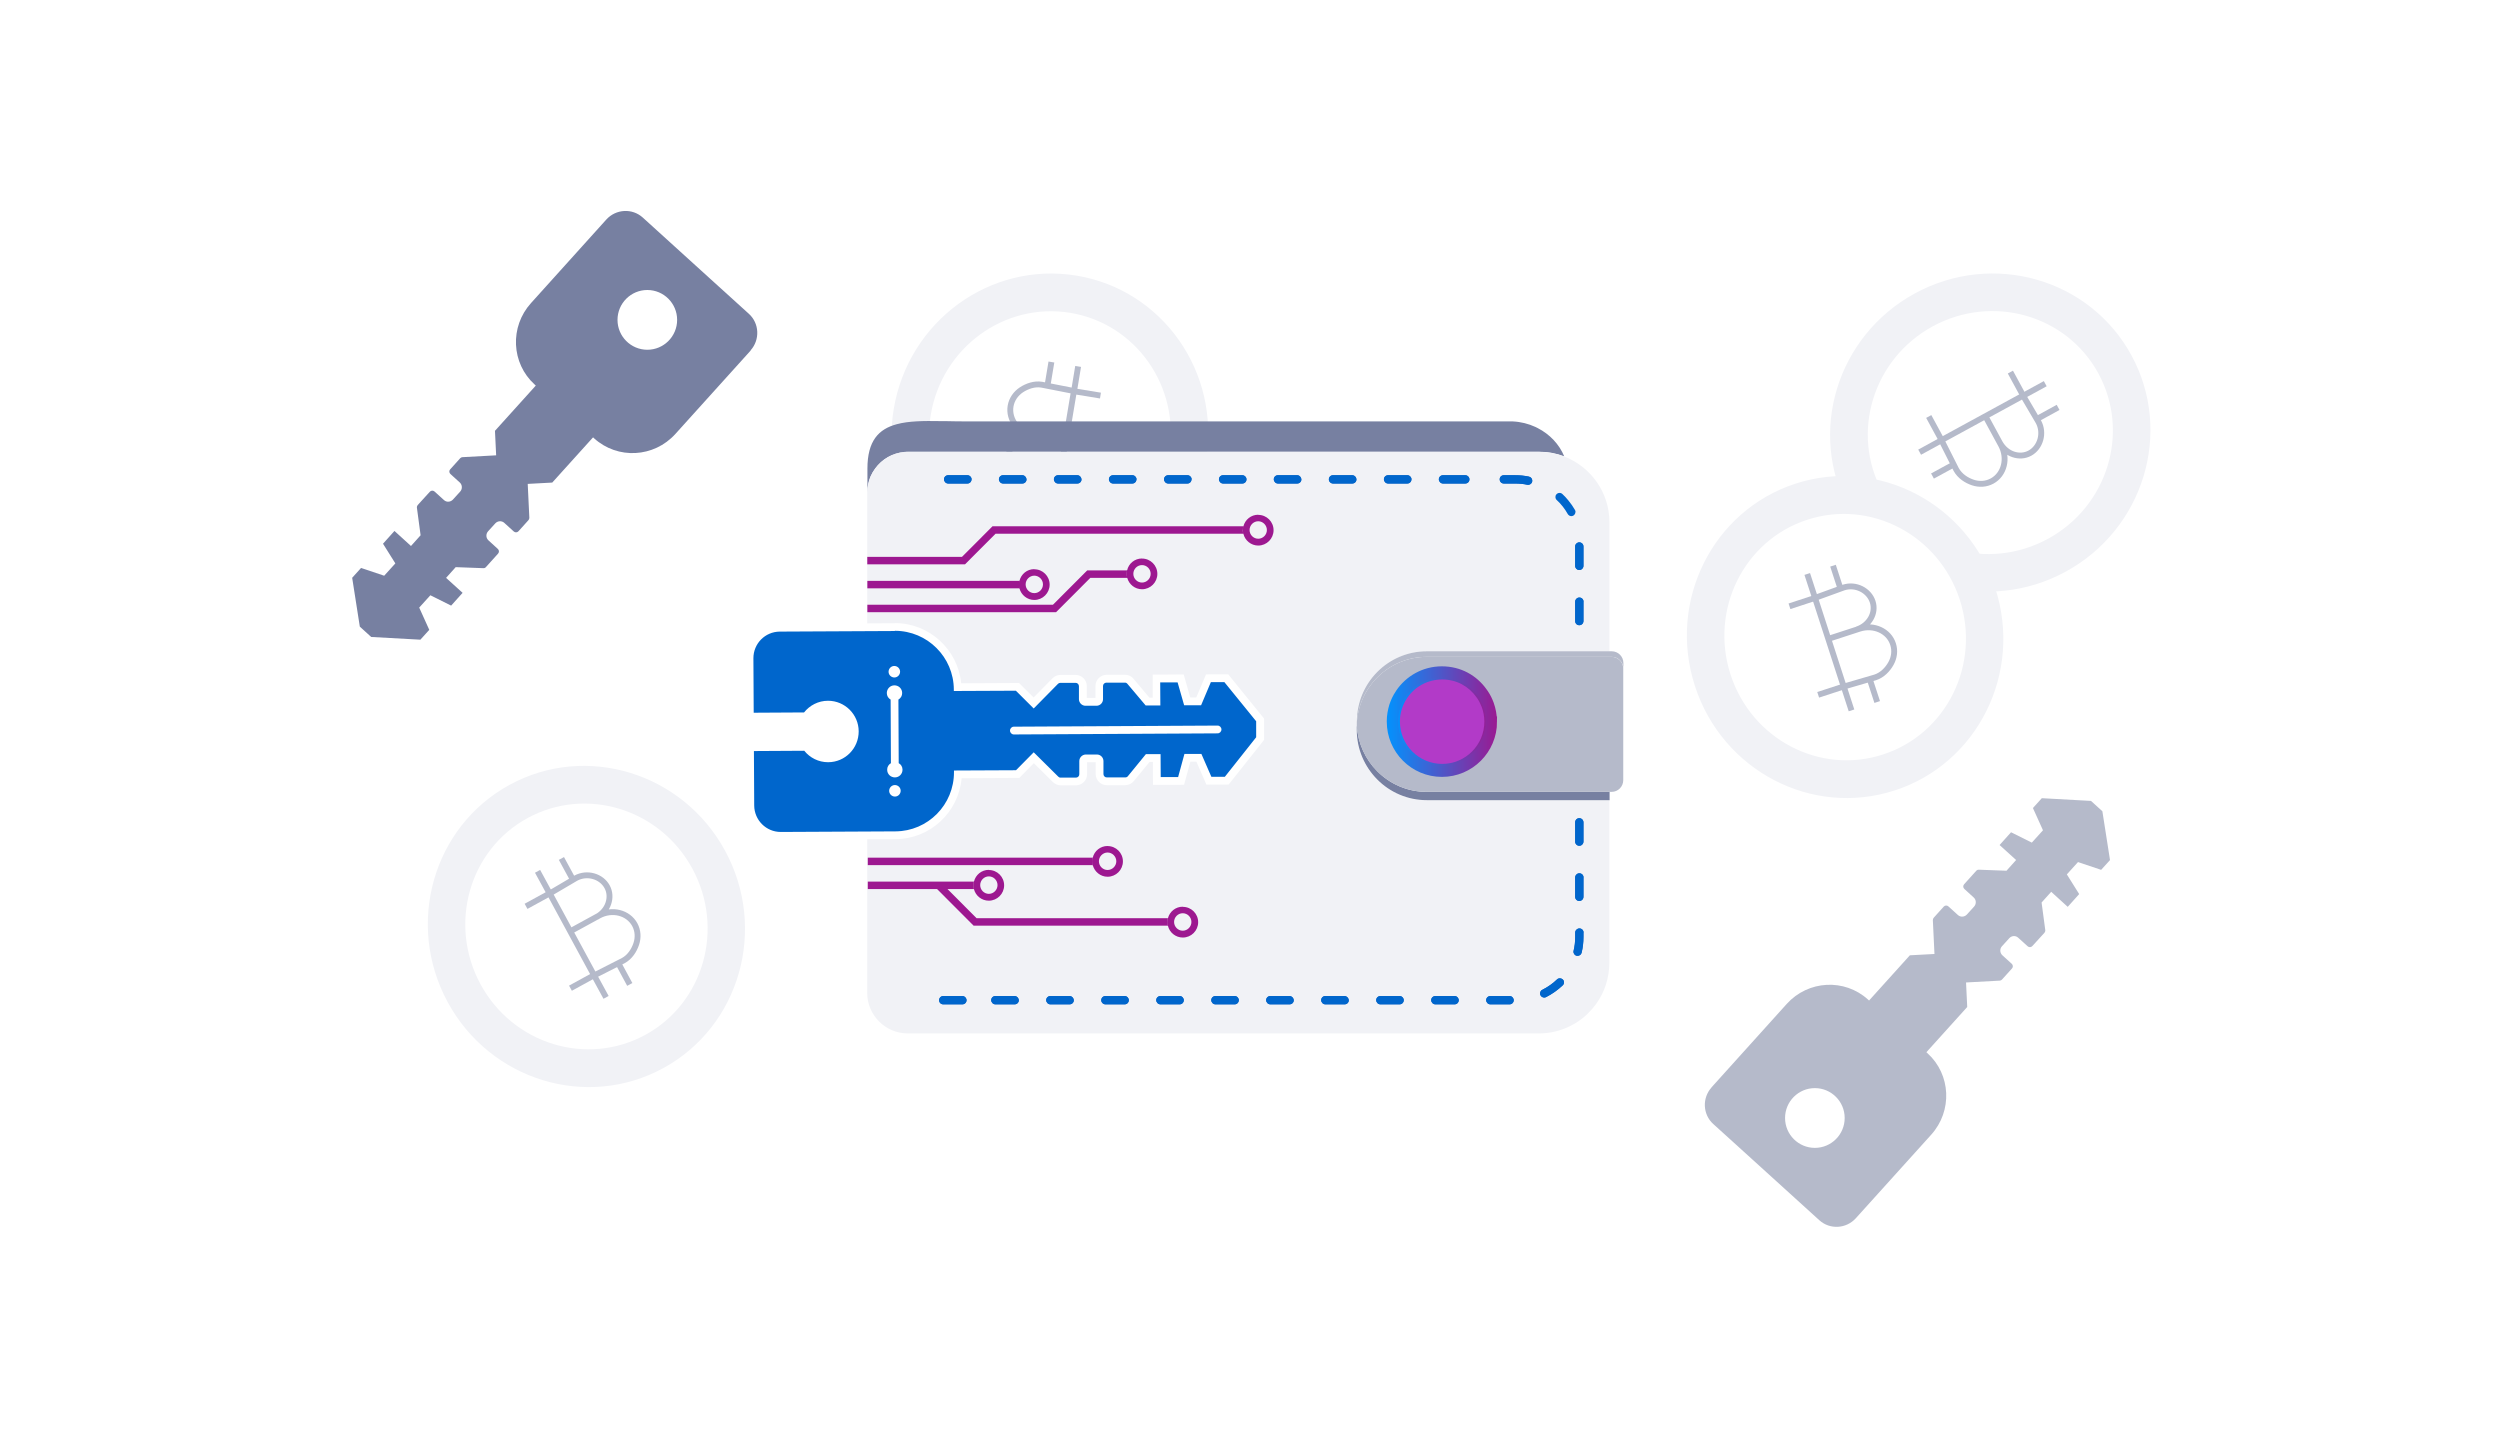 <?xml version="1.0" encoding="UTF-8"?><svg id="Layer_2" xmlns="http://www.w3.org/2000/svg" xmlns:xlink="http://www.w3.org/1999/xlink" viewBox="0 0 340.52 195.71"><defs><style>.cls-1,.cls-2{fill:none;}.cls-3{clip-path:url(#clippath);}.cls-4{fill:#06c;}.cls-5{fill:#fff;}.cls-6,.cls-7{fill:#f1f2f6;}.cls-8{fill:#b5baca;}.cls-9{fill:#b23ac8;}.cls-10{fill:#1564c0;}.cls-11{fill:#1d89e4;}.cls-12{fill:#0c4496;}.cls-13{fill:#0e47a1;}.cls-14{fill:#9d1890;}.cls-15{fill:#7780a1;}.cls-16{fill:url(#linear-gradient);stroke:url(#linear-gradient-2);stroke-width:1.54px;}.cls-2{stroke:#b5baca;}.cls-2,.cls-7{stroke-linejoin:round;stroke-width:.8px;}.cls-7{stroke:#7780a1;}</style><clipPath id="clippath"><rect class="cls-1" x="48" y="28" width="245.83" height="139.42"/></clipPath><linearGradient id="linear-gradient" x1="464.66" y1="-2670.46" x2="478.14" y2="-2670.46" gradientTransform="translate(-275 -2572.17) scale(1 -1)" gradientUnits="userSpaceOnUse"><stop offset=".02" stop-color="#0094ff"/><stop offset="1" stop-color="#9d1890"/></linearGradient><linearGradient id="linear-gradient-2" x1="463.66" y1="-2670.46" x2="479.16" y2="-2670.46" gradientTransform="translate(-275 -2572.17) scale(1 -1)" gradientUnits="userSpaceOnUse"><stop offset="0" stop-color="#0094ff"/><stop offset="1" stop-color="#9d1890"/></linearGradient></defs><g id="Layer_1-2"><g><rect class="cls-5" width="340.52" height="195.71"/><g class="cls-3"><g><path class="cls-6" d="m146.62,37.54c-11.74-1.93-22.87,6.18-24.88,18.13-2,11.94,5.9,23.19,17.64,25.12,11.74,1.93,22.88-6.18,24.88-18.13,2-11.94-5.9-23.19-17.64-25.12Z"/><path class="cls-5" d="m145.78,42.61c-8.96-1.47-17.47,4.73-19,13.88-1.53,9.14,4.5,17.74,13.46,19.22,8.96,1.47,17.47-4.73,19-13.88,1.53-9.14-4.5-17.74-13.46-19.22Z"/><path class="cls-2" d="m145.16,60.01l-4.4-.73c-2.03-.33-3.42-2.11-3.11-3.97.16-.93.71-1.7,1.47-2.21.77-.5,1.77-.87,2.78-.7l4.38.86-2.09,12.5-4.1-.53c-1.73-.28-2.91-1.94-2.64-3.54.13-.8.61-1.47,1.26-1.89.66-.43,1.5-.62,2.37-.48"/><path class="cls-2" d="m144.19,65.78l3.61.59"/><path class="cls-2" d="m144.19,65.78l-.57,3.37"/><path class="cls-2" d="m146.85,49.91l-.56,3.38"/><path class="cls-2" d="m140.53,65.3l-.54,3.24"/><path class="cls-2" d="m143.21,49.31l-.54,3.24"/><path class="cls-2" d="m146.28,53.29l3.61.59"/><path class="cls-12" d="m132.33,65.29c0,.32-.25.57-.56.57h-2.62c-.16,0-.29-.06-.4-.17-.1-.11-.17-.24-.17-.4,0-.3.25-.56.57-.56h2.62c.16,0,.29.06.4.17.11.11.17.24.17.4h-.01Z"/><path class="cls-12" d="m139.82,65.29c0,.32-.25.57-.57.57h-2.62c-.16,0-.29-.06-.4-.17-.1-.11-.17-.24-.17-.4,0-.3.25-.56.56-.56h2.62c.16,0,.29.06.4.17.1.11.17.24.17.4h.01Z"/><path class="cls-12" d="m147.31,65.29c0,.32-.25.57-.57.57h-2.62c-.16,0-.29-.06-.4-.17-.1-.11-.17-.24-.17-.4,0-.3.25-.56.56-.56h2.62c.16,0,.29.06.4.17.1.11.17.24.17.4h0Z"/><path class="cls-12" d="m154.79,65.29c0,.32-.25.57-.56.57h-2.62c-.16,0-.29-.06-.4-.17-.1-.11-.17-.24-.17-.4,0-.3.25-.56.57-.56h2.62c.16,0,.29.06.4.17.1.11.17.24.17.4h-.01Z"/><path class="cls-12" d="m162.29,65.29c0,.32-.25.57-.55.57h-2.62c-.16,0-.29-.06-.4-.17-.1-.11-.17-.24-.17-.4,0-.3.25-.56.57-.56h2.62c.16,0,.29.06.4.17.11.11.17.24.17.4h-.01Z"/><path class="cls-12" d="m169.78,65.29c0,.32-.25.57-.56.57h-2.62c-.16,0-.29-.06-.4-.17-.1-.11-.17-.24-.17-.4,0-.3.25-.56.56-.56h2.62c.16,0,.29.06.4.17.11.11.17.24.17.4h0Z"/><path class="cls-12" d="m177.26,65.29c0,.32-.25.57-.57.57h-2.62c-.16,0-.29-.06-.4-.17-.1-.11-.17-.24-.17-.4,0-.3.25-.56.56-.56h2.62c.16,0,.29.06.4.17.1.11.17.24.17.4h.01Z"/><path class="cls-12" d="m184.76,65.29c0,.32-.25.57-.57.57h-2.62c-.16,0-.29-.06-.4-.17-.11-.11-.17-.24-.17-.4,0-.3.25-.56.56-.56h2.62c.16,0,.29.06.4.17.11.11.17.24.17.4h0Z"/><path class="cls-12" d="m192.25,65.29c0,.32-.25.57-.56.57h-2.62c-.16,0-.29-.06-.4-.17-.1-.11-.17-.24-.17-.4,0-.3.25-.56.57-.56h2.62c.16,0,.29.06.4.17.1.11.17.24.17.4h0Z"/><path class="cls-12" d="m200.15,65.29c0,.32-.25.57-.57.57h-3.03c-.16,0-.29-.06-.4-.17-.1-.11-.17-.24-.17-.4,0-.3.25-.56.57-.56h3.03c.16,0,.29.06.4.17.11.11.17.24.17.4h0Z"/><path class="cls-12" d="m208.71,65.47s0,.09-.02.15c-.07.28-.36.46-.64.41-.55-.12-1.11-.17-1.68-.17h-1.54c-.31,0-.56-.25-.56-.57s.25-.56.56-.56h1.54c.64,0,1.27.06,1.88.19.27.05.46.29.46.56h0Z"/><path class="cls-15" d="m213.07,62.16c-1.06-.41-2.2-.63-3.41-.63h-85.97c-.16,0-.32,0-.47.02-1.64.14-3.07.99-4,2.25-.25.34-.46.7-.63,1.1-.28.66-.44,1.4-.44,2.17v-3.23c0-3.8,1.53-5.4,4-6.06,1.62-.44,3.67-.46,5.94-.42h.61c.95.02,1.96.04,2.98.04h74.35c1.11.05,2.17.32,3.12.76.1.05.2.09.3.15,1.64.84,2.93,2.2,3.61,3.85h.01Z"/><path class="cls-12" d="m203.14,98.29c0,3.74-3.02,6.76-6.74,6.76s-6.74-3.03-6.74-6.76v-.07c0-.7.13-1.39.32-2.02.19-.57.44-1.11.78-1.61.02-.02.03-.05.04-.07,1.21-1.8,3.26-2.99,5.59-2.99s4.26,1.11,5.47,2.82c.06.07.11.16.17.24.28.42.51.88.69,1.37.26.73.41,1.51.41,2.33h0Z"/><path class="cls-7" d="m215.68,84.59c0,.32-.25.57-.57.57s-.56-.25-.56-.57v-2.63c0-.16.06-.29.17-.4.1-.11.24-.17.4-.17.32,0,.57.25.57.56v2.63h-.01Zm-.58-10.7c.32,0,.58.24.58.56v2.64c0,.16-.06.29-.17.4-.1.11-.24.17-.4.17-.3,0-.56-.25-.56-.57v-2.64c0-.15.06-.29.16-.39.1-.09.23-.17.39-.17Zm-3.12-6.56c.21-.25.59-.27.82-.05.29.27.57.57.82.88.34.41.64.85.9,1.3.05.08.07.18.07.28,0,.21-.12.41-.32.52-.23.11-.49.05-.65-.13-.03-.03-.05-.06-.07-.09-.4-.71-.91-1.38-1.52-1.93-.21-.2-.23-.54-.04-.76v-.02Zm-7.16-2.6h1.54c.64,0,1.27.06,1.88.19.27.05.46.29.46.56,0,.05,0,.09-.02.15-.07.28-.36.46-.64.41-.55-.12-1.11-.17-1.68-.17h-1.54c-.31,0-.56-.25-.56-.57s.25-.56.56-.56h0Zm-8.27-.01h3.03c.16,0,.29.06.4.17.11.11.17.24.17.4,0,.32-.25.57-.57.57h-3.03c-.16,0-.29-.06-.4-.17-.1-.11-.17-.24-.17-.4,0-.3.25-.56.57-.56h0Zm-7.49-.01h2.62c.16,0,.29.06.4.17.1.11.17.24.17.4,0,.32-.25.57-.55.57h-2.62c-.16,0-.29-.06-.4-.17-.1-.11-.17-.24-.17-.4,0-.3.25-.56.57-.56h0Zm-57.29,1.11h-2.62c-.16,0-.29-.06-.4-.17-.1-.11-.17-.24-.17-.4,0-.3.25-.56.57-.56h2.62c.16,0,.29.06.4.17.11.11.17.24.17.4,0,.32-.25.57-.56.57h-.01Zm7.49-.01h-2.62c-.16,0-.29-.06-.4-.17-.11-.11-.17-.24-.17-.4,0-.3.25-.56.56-.56h2.62c.16,0,.29.06.4.17.11.11.17.24.17.4,0,.32-.25.57-.57.57h0Zm7.49-.01h-2.62c-.16,0-.29-.06-.4-.17-.1-.11-.17-.24-.17-.4,0-.3.25-.56.56-.56h2.62c.16,0,.29.06.4.17.11.11.17.24.17.4,0,.32-.25.57-.57.57h.01Zm7.49-.01h-2.62c-.16,0-.29-.06-.4-.17-.1-.11-.17-.24-.17-.4,0-.3.25-.56.57-.56h2.62c.16,0,.29.06.4.17.1.11.17.24.17.4,0,.32-.25.57-.56.57h-.01Zm7.49-.01h-2.62c-.16,0-.29-.06-.4-.17-.1-.11-.17-.24-.17-.4,0-.3.25-.56.57-.56h2.62c.16,0,.29.06.4.17.1.11.17.24.17.4,0,.32-.25.57-.55.57h-.01Zm7.49-.01h-2.62c-.16,0-.29-.06-.4-.17-.1-.11-.17-.24-.17-.4,0-.3.25-.56.56-.56h2.62c.16,0,.29.06.4.17.1.11.17.24.17.4,0,.32-.25.57-.56.57h0Zm-38.13,70.94h-2.61c-.31,0-.57-.26-.55-.57,0-.31.25-.56.55-.56h2.61c.16,0,.29.06.4.17s.17.24.17.4c0,.3-.25.56-.57.56Zm7.12,0h-2.62c-.16,0-.29-.06-.4-.17-.1-.1-.17-.24-.17-.4,0-.31.25-.56.56-.56h2.62c.16,0,.29.06.4.17.1.11.17.24.17.4,0,.3-.25.56-.57.56h.01Zm7.49,0h-2.62c-.16,0-.29-.06-.4-.17-.1-.1-.17-.24-.17-.4,0-.31.25-.56.56-.56h2.62c.16,0,.29.06.4.17.1.11.17.24.17.4,0,.3-.25.56-.57.56h.01Zm7.49,0h-2.62c-.16,0-.29-.06-.4-.17-.1-.1-.17-.24-.17-.4,0-.31.25-.56.57-.56h2.62c.16,0,.29.06.4.17s.17.24.17.4c0,.3-.25.56-.56.56h-.01Zm7.49,0h-2.62c-.16,0-.29-.06-.4-.17-.11-.1-.17-.24-.17-.4,0-.31.25-.56.57-.56h2.62c.16,0,.29.06.4.17.1.11.17.24.17.4,0,.3-.25.56-.56.56h-.01Zm7.49,0h-2.62c-.16,0-.29-.06-.4-.17-.11-.1-.17-.24-.17-.4,0-.31.25-.56.57-.56h2.62c.16,0,.29.06.4.17.1.11.17.24.17.4,0,.3-.25.56-.56.56h-.01Zm46.4-24.79c0-.31.25-.57.56-.57s.57.25.57.57v2.63c0,.16-.06.29-.17.4-.11.1-.24.17-.4.17-.3,0-.56-.25-.56-.56v-2.63h0Zm0,7.5c0-.16.06-.29.17-.4.1-.11.24-.17.4-.17.31,0,.57.25.57.56v2.63c0,.32-.25.57-.57.57s-.56-.25-.56-.57v-2.63h-.01Zm-.22,10c.15-.61.22-1.24.22-1.87v-.61c0-.16.06-.29.17-.4.1-.11.24-.17.4-.17.31,0,.57.25.57.56v.61c0,.71-.08,1.43-.25,2.12-.06.26-.29.43-.54.43-.05,0-.12,0-.17-.02-.28-.08-.45-.38-.38-.66h-.01Zm-4.26,5.31c.73-.37,1.43-.85,2.01-1.42.1-.1.24-.15.38-.15s.27.05.38.15c.24.22.24.6,0,.82-.67.64-1.44,1.18-2.26,1.6-.29.15-.65.02-.78-.28-.12-.27,0-.59.26-.72h0Zm-7.09.87h2.62c.16,0,.29.06.4.17.1.11.17.24.17.4,0,.3-.25.56-.56.56h-2.62c-.16,0-.29-.06-.4-.17-.1-.1-.17-.24-.17-.4,0-.31.25-.56.57-.56h-.01Zm-7.49,0h2.62c.16,0,.29.06.4.17.1.11.17.24.17.4,0,.3-.25.56-.56.56h-2.62c-.16,0-.29-.06-.4-.17-.1-.1-.17-.24-.17-.4,0-.31.25-.56.57-.56h-.01Zm-7.49,0h2.62c.16,0,.29.06.4.17.1.11.17.24.17.4,0,.3-.25.56-.56.56h-2.62c-.16,0-.29-.06-.4-.17-.1-.1-.17-.24-.17-.4,0-.31.25-.56.57-.56h-.01Zm-12.36,1.12h-2.62c-.16,0-.29-.06-.4-.17-.1-.1-.17-.24-.17-.4,0-.31.25-.56.56-.56h2.62c.16,0,.29.06.4.17.1.11.17.24.17.4,0,.3-.25.56-.57.56h.01Zm1.05-70.95h-2.62c-.16,0-.29-.06-.4-.17-.1-.11-.17-.24-.17-.4,0-.3.25-.56.56-.56h2.62c.16,0,.29.06.4.17.1.11.17.24.17.4,0,.32-.25.57-.57.57h.01Zm6.44,70.94h-2.62c-.16,0-.29-.06-.4-.17-.1-.1-.17-.24-.17-.4,0-.31.25-.56.56-.56h2.62c.16,0,.29.06.4.17.1.11.17.24.17.4,0,.3-.25.56-.57.56h.01Zm1.05-70.95h-2.62c-.16,0-.29-.06-.4-.17-.1-.11-.17-.24-.17-.4,0-.3.25-.56.56-.56h2.62c.16,0,.29.06.4.17.1.11.17.24.17.4,0,.32-.25.57-.57.57h.01Z"/><path class="cls-6" d="m184.8,98.29v.57c0,.19-.02.37-.02.56,0,2.64,1.07,5.04,2.79,6.77,1.73,1.72,4.12,2.8,6.75,2.8h24.89v22.14c0,1.05-.18,2.06-.48,3.01-.15.44-.31.86-.52,1.27-.49.99-1.15,1.89-1.95,2.65-.03.04-.07.07-.1.11-.69.65-1.47,1.19-2.32,1.6-1.27.63-2.71.99-4.22.99h-85.97c-3.05,0-5.53-2.48-5.53-5.54v-68.14c0-.78.16-1.5.44-2.17.18-.39.39-.76.64-1.09.91-1.26,2.35-2.11,3.99-2.25.15,0,.31-.02.47-.02h85.97c1.21,0,2.35.22,3.41.62,3.61,1.38,6.18,4.88,6.18,8.98v17.58h-24.89c-5.27,0-9.55,4.28-9.55,9.57h.03Z"/><path class="cls-10" d="m132.33,65.29c0,.32-.25.57-.56.57h-2.62c-.16,0-.29-.06-.4-.17-.1-.11-.17-.24-.17-.4,0-.31.25-.56.57-.56h2.62c.16,0,.29.06.4.17.11.11.17.24.17.4h-.01Z"/><path class="cls-10" d="m139.82,65.29c0,.32-.25.57-.57.57h-2.62c-.16,0-.29-.06-.4-.17-.1-.11-.17-.24-.17-.4,0-.31.25-.56.56-.56h2.62c.16,0,.29.06.4.17.1.11.17.24.17.4h.01Z"/><path class="cls-10" d="m147.31,65.29c0,.32-.25.57-.57.57h-2.62c-.16,0-.29-.06-.4-.17-.1-.11-.17-.24-.17-.4,0-.31.25-.56.56-.56h2.62c.16,0,.29.06.4.17.1.11.17.24.17.4h0Z"/><path class="cls-10" d="m154.79,65.29c0,.32-.25.57-.55.57h-2.62c-.16,0-.29-.06-.4-.17-.1-.11-.17-.24-.17-.4,0-.31.25-.56.57-.56h2.62c.16,0,.29.06.4.17.1.11.17.24.17.4h-.01Z"/><path class="cls-10" d="m162.29,65.29c0,.32-.25.57-.55.57h-2.62c-.16,0-.29-.06-.4-.17-.1-.11-.17-.24-.17-.4,0-.31.25-.56.57-.56h2.62c.16,0,.29.06.4.17.11.11.17.24.17.4h-.01Z"/><path class="cls-10" d="m169.78,65.29c0,.32-.25.57-.56.57h-2.62c-.16,0-.29-.06-.4-.17-.1-.11-.17-.24-.17-.4,0-.31.25-.56.56-.56h2.62c.16,0,.29.06.4.17.11.11.17.24.17.4h0Z"/><path class="cls-10" d="m177.26,65.29c0,.32-.25.57-.57.57h-2.62c-.16,0-.29-.06-.4-.17-.1-.11-.17-.24-.17-.4,0-.31.25-.56.56-.56h2.62c.16,0,.29.06.4.17.1.11.17.24.17.4h.01Z"/><path class="cls-10" d="m184.76,65.29c0,.32-.25.57-.57.57h-2.62c-.16,0-.29-.06-.4-.17-.11-.11-.17-.24-.17-.4,0-.31.25-.56.56-.56h2.62c.16,0,.29.06.4.17.11.11.17.24.17.4h0Z"/><path class="cls-10" d="m192.25,65.29c0,.32-.25.57-.56.57h-2.62c-.16,0-.29-.06-.4-.17-.1-.11-.17-.24-.17-.4,0-.31.25-.56.57-.56h2.62c.16,0,.29.06.4.17.1.11.17.24.17.4h0Z"/><path class="cls-10" d="m200.15,65.29c0,.32-.25.57-.57.57h-3.03c-.16,0-.29-.06-.4-.17-.1-.11-.17-.24-.17-.4,0-.31.25-.56.57-.56h3.03c.16,0,.29.06.4.17.11.11.17.24.17.4h0Z"/><path class="cls-10" d="m208.71,65.47s0,.09-.02.15c-.07.28-.36.46-.64.41-.55-.12-1.11-.17-1.68-.17h-1.54c-.31,0-.56-.25-.56-.57s.25-.56.56-.56h1.54c.64,0,1.27.06,1.88.19.27.05.46.29.46.56h0Z"/><path class="cls-10" d="m215.68,74.43v2.64c0,.16-.06.29-.17.4-.1.11-.24.17-.4.17-.3,0-.56-.25-.56-.57v-2.64c0-.15.06-.29.16-.39.09-.09.23-.17.39-.17.31,0,.58.24.58.56Z"/><path class="cls-10" d="m215.68,81.96v2.63c0,.32-.25.57-.57.57s-.56-.25-.56-.57v-2.63c0-.16.06-.29.17-.4.1-.11.24-.17.4-.17.32,0,.57.25.57.56h-.01Z"/><path class="cls-10" d="m131.48,135.84c.11.11.17.24.17.4,0,.31-.25.56-.57.56h-2.61c-.31,0-.57-.26-.55-.57,0-.31.25-.56.55-.56h2.61c.16,0,.29.06.4.17Z"/><path class="cls-10" d="m138.6,135.84c.1.11.17.24.17.4,0,.31-.25.56-.57.56h-2.62c-.16,0-.29-.06-.4-.17-.1-.11-.17-.24-.17-.4,0-.31.25-.56.56-.56h2.62c.16,0,.29.06.4.17h0Z"/><path class="cls-10" d="m146.09,135.84c.1.11.17.24.17.4,0,.31-.25.56-.57.56h-2.62c-.16,0-.29-.06-.4-.17-.1-.11-.17-.24-.17-.4,0-.31.25-.56.56-.56h2.62c.16,0,.29.06.4.17h0Z"/><path class="cls-10" d="m153.58,135.84c.11.11.17.24.17.4,0,.31-.25.56-.56.56h-2.62c-.16,0-.29-.06-.4-.17s-.17-.24-.17-.4c0-.31.25-.56.57-.56h2.62c.16,0,.29.06.4.17h-.01Z"/><path class="cls-10" d="m161.07,135.84c.1.11.17.24.17.4,0,.31-.25.56-.56.56h-2.62c-.16,0-.29-.06-.4-.17-.1-.11-.17-.24-.17-.4,0-.31.25-.56.57-.56h2.62c.16,0,.29.06.4.17h-.01Z"/><path class="cls-10" d="m168.56,135.84c.1.11.17.24.17.4,0,.31-.25.56-.56.56h-2.62c-.16,0-.29-.06-.4-.17-.1-.11-.17-.24-.17-.4,0-.31.25-.56.57-.56h2.62c.16,0,.29.06.4.17h0Z"/><path class="cls-10" d="m176.05,135.84c.1.11.17.24.17.4,0,.31-.25.56-.57.56h-2.62c-.16,0-.29-.06-.4-.17-.1-.11-.17-.24-.17-.4,0-.31.25-.56.55-.56h2.62c.16,0,.29.06.4.17h.01Z"/><path class="cls-10" d="m183.55,135.84c.1.11.17.24.17.4,0,.31-.25.56-.57.56h-2.62c-.16,0-.29-.06-.4-.17-.1-.11-.17-.24-.17-.4,0-.31.25-.56.55-.56h2.62c.16,0,.29.06.4.17h.01Z"/><path class="cls-10" d="m191.03,135.84c.1.11.17.24.17.4,0,.31-.25.56-.56.56h-2.62c-.16,0-.29-.06-.4-.17-.1-.11-.17-.24-.17-.4,0-.31.25-.56.57-.56h2.62c.16,0,.29.06.4.17h-.01Z"/><path class="cls-10" d="m198.52,135.84c.1.11.17.24.17.4,0,.31-.25.56-.56.56h-2.62c-.16,0-.29-.06-.4-.17-.1-.11-.17-.24-.17-.4,0-.31.25-.56.57-.56h2.62c.16,0,.29.06.4.17h-.01Z"/><path class="cls-10" d="m206.02,135.84c.1.11.17.24.17.4,0,.31-.25.56-.56.56h-2.62c-.16,0-.29-.06-.4-.17-.1-.11-.17-.24-.17-.4,0-.31.25-.56.57-.56h2.62c.16,0,.29.06.4.17h-.01Z"/><path class="cls-10" d="m212.85,133.39c.24.22.24.6,0,.82-.67.64-1.44,1.18-2.26,1.6-.29.15-.65.02-.78-.28-.12-.27,0-.59.26-.71.73-.37,1.43-.85,2.01-1.42.1-.1.24-.15.38-.15s.27.05.38.15h.01Z"/><path class="cls-10" d="m215.68,112v2.63c0,.16-.06.29-.17.4-.1.11-.24.17-.4.17-.3,0-.56-.25-.56-.56v-2.63c0-.32.25-.57.56-.57s.57.25.57.57h0Z"/><path class="cls-10" d="m215.68,119.52v2.63c0,.32-.25.57-.57.57s-.56-.25-.56-.57v-2.63c0-.16.06-.29.17-.4.1-.11.24-.17.4-.17.32,0,.57.25.57.56h-.01Z"/><path class="cls-10" d="m215.68,127.03v.61c0,.71-.08,1.43-.25,2.12-.06.26-.29.43-.55.43-.05,0-.12,0-.17-.02-.28-.08-.45-.38-.38-.66.15-.61.22-1.24.22-1.87v-.61c0-.16.06-.29.17-.4.1-.1.24-.17.4-.17.32,0,.57.25.57.56h-.01Z"/><path class="cls-10" d="m203.14,98.29c0,3.74-3.02,6.76-6.74,6.76s-6.74-3.03-6.74-6.76v-.07c0-.7.13-1.39.32-2.02.19-.57.44-1.11.78-1.61.02-.02.03-.05.04-.07,1.21-1.8,3.26-2.99,5.59-2.99s4.26,1.11,5.47,2.82c.06.07.11.16.17.24.28.42.51.88.69,1.37.26.73.41,1.51.41,2.33h0Z"/><path class="cls-4" d="m168.73,136.24c0,.31-.25.56-.55.56h-2.62c-.16,0-.29-.06-.4-.17-.1-.11-.17-.24-.17-.4,0-.31.25-.56.57-.56h2.62c.16,0,.29.06.4.17.1.11.17.24.17.4h-.01Z"/><path class="cls-4" d="m162.29,65.29c0,.32-.25.57-.55.57h-2.62c-.16,0-.29-.06-.4-.17-.1-.11-.17-.24-.17-.4,0-.31.25-.56.57-.56h2.62c.16,0,.29.06.4.17.11.11.17.24.17.4h-.01Z"/><path class="cls-4" d="m161.24,136.24c0,.31-.25.56-.56.56h-2.62c-.16,0-.29-.06-.4-.17-.1-.11-.17-.24-.17-.4,0-.31.25-.56.57-.56h2.62c.16,0,.29.06.4.17.1.11.17.24.17.4h0Z"/><path class="cls-4" d="m183.71,136.24c0,.31-.25.56-.57.56h-2.62c-.16,0-.29-.06-.4-.17-.1-.11-.17-.24-.17-.4,0-.31.25-.56.55-.56h2.62c.16,0,.29.06.4.17.1.11.17.24.17.4h.01Z"/><path class="cls-4" d="m169.78,65.29c0,.32-.25.57-.56.57h-2.62c-.16,0-.29-.06-.4-.17-.1-.11-.17-.24-.17-.4,0-.31.25-.56.56-.56h2.62c.16,0,.29.06.4.17.11.11.17.24.17.4h0Z"/><path class="cls-4" d="m154.79,65.29c0,.32-.25.57-.56.57h-2.62c-.16,0-.29-.06-.4-.17-.1-.11-.17-.24-.17-.4,0-.31.25-.56.57-.56h2.62c.16,0,.29.06.4.17.1.11.17.24.17.4h-.01Z"/><path class="cls-4" d="m177.26,65.29c0,.32-.25.57-.57.57h-2.62c-.16,0-.29-.06-.4-.17-.1-.11-.17-.24-.17-.4,0-.31.25-.56.56-.56h2.62c.16,0,.29.06.4.17.1.11.17.24.17.4h.01Z"/><path class="cls-4" d="m184.76,65.29c0,.32-.25.57-.57.57h-2.62c-.16,0-.29-.06-.4-.17-.11-.11-.17-.24-.17-.4,0-.31.25-.56.56-.56h2.62c.16,0,.29.06.4.17.11.11.17.24.17.4h0Z"/><path class="cls-4" d="m153.75,136.24c0,.31-.25.56-.56.56h-2.62c-.16,0-.29-.06-.4-.17-.11-.11-.17-.24-.17-.4,0-.31.25-.56.57-.56h2.62c.16,0,.29.06.4.17.1.11.17.24.17.4h-.01Z"/><path class="cls-4" d="m138.77,136.24c0,.31-.25.56-.57.56h-2.62c-.16,0-.29-.06-.4-.17-.1-.11-.17-.24-.17-.4,0-.31.25-.56.56-.56h2.62c.16,0,.29.06.4.17.1.11.17.24.17.4h0Z"/><path class="cls-4" d="m131.65,136.24c0,.31-.25.56-.57.56h-2.61c-.31,0-.57-.26-.56-.57,0-.31.25-.56.56-.56h2.61c.16,0,.29.06.4.17.1.11.17.24.17.4Z"/><path class="cls-4" d="m132.33,65.29c0,.32-.25.57-.56.57h-2.62c-.16,0-.29-.06-.4-.17-.1-.11-.17-.24-.17-.4,0-.31.25-.56.57-.56h2.62c.16,0,.29.06.4.17.11.11.17.24.17.4h-.01Z"/><path class="cls-4" d="m147.31,65.29c0,.32-.25.57-.57.57h-2.62c-.16,0-.29-.06-.4-.17-.1-.11-.17-.24-.17-.4,0-.31.25-.56.56-.56h2.62c.16,0,.29.06.4.17.1.11.17.24.17.4h0Z"/><path class="cls-4" d="m146.26,136.24c0,.31-.25.56-.57.56h-2.62c-.16,0-.29-.06-.4-.17-.1-.11-.17-.24-.17-.4,0-.31.25-.56.56-.56h2.62c.16,0,.29.06.4.17.1.11.17.24.17.4h.01Z"/><path class="cls-4" d="m139.82,65.29c0,.32-.25.57-.57.57h-2.62c-.16,0-.29-.06-.4-.17-.1-.11-.17-.24-.17-.4,0-.31.25-.56.56-.56h2.62c.16,0,.29.06.4.17.1.11.17.24.17.4h.01Z"/><path class="cls-4" d="m176.22,136.24c0,.31-.25.56-.57.56h-2.62c-.16,0-.29-.06-.4-.17-.1-.11-.17-.24-.17-.4,0-.31.25-.56.56-.56h2.62c.16,0,.29.06.4.17.1.11.17.24.17.4h0Z"/><path class="cls-4" d="m215.68,112v2.63c0,.16-.06.29-.17.4-.1.11-.24.17-.4.17-.3,0-.56-.25-.56-.56v-2.63c0-.32.25-.57.56-.57s.57.25.57.57h0Z"/><path class="cls-4" d="m215.68,127.03v.61c0,.71-.08,1.43-.25,2.12-.06.26-.29.43-.54.43-.05,0-.12,0-.17-.02-.28-.08-.45-.38-.38-.66.15-.61.22-1.24.22-1.87v-.61c0-.16.06-.29.17-.4.1-.1.24-.17.4-.17.32,0,.57.25.57.56h-.01Z"/><path class="cls-4" d="m215.68,119.52v2.63c0,.32-.25.57-.57.57s-.56-.25-.56-.57v-2.63c0-.16.06-.29.17-.4.1-.11.24-.17.4-.17.32,0,.57.25.57.56h-.01Z"/><path class="cls-4" d="m215.68,74.43v2.64c0,.16-.06.29-.17.4-.1.11-.24.17-.4.17-.3,0-.56-.25-.56-.57v-2.64c0-.15.06-.29.16-.39.1-.09.23-.17.39-.17.32,0,.58.24.58.56Z"/><path class="cls-4" d="m215.68,81.96v2.63c0,.32-.25.57-.57.57s-.56-.25-.56-.57v-2.63c0-.16.06-.29.17-.4.1-.11.24-.17.4-.17.32,0,.57.25.57.56h-.01Z"/><path class="cls-4" d="m212.86,134.21c-.67.64-1.44,1.18-2.26,1.6-.29.15-.65.02-.78-.28-.12-.27,0-.59.26-.71.73-.37,1.43-.85,2.01-1.42.1-.1.24-.15.38-.15s.27.05.38.15c.24.22.24.6,0,.82h0Z"/><path class="cls-4" d="m214.59,69.73c0,.21-.12.41-.32.52-.23.11-.49.05-.65-.13-.03-.03-.05-.06-.07-.09-.4-.71-.91-1.38-1.52-1.93-.21-.2-.23-.54-.04-.76.21-.25.59-.27.82-.05.29.27.57.57.82.88.34.41.64.85.9,1.3.05.08.07.18.07.28v-.02Z"/><path class="cls-4" d="m192.25,65.29c0,.32-.25.57-.56.57h-2.62c-.16,0-.29-.06-.4-.17-.1-.11-.17-.24-.17-.4,0-.31.25-.56.57-.56h2.62c.16,0,.29.06.4.17.1.11.17.24.17.4h0Z"/><path class="cls-4" d="m200.15,65.29c0,.32-.25.57-.57.57h-3.03c-.16,0-.29-.06-.4-.17-.1-.11-.17-.24-.17-.4,0-.31.25-.56.57-.56h3.03c.16,0,.29.06.4.17.11.11.17.24.17.4h0Z"/><path class="cls-4" d="m198.69,136.24c0,.31-.25.56-.56.56h-2.62c-.16,0-.29-.06-.4-.17-.1-.11-.17-.24-.17-.4,0-.31.25-.56.57-.56h2.62c.16,0,.29.06.4.17.1.11.17.24.17.4h0Z"/><path class="cls-4" d="m191.2,136.24c0,.31-.25.56-.56.56h-2.62c-.16,0-.29-.06-.4-.17-.1-.11-.17-.24-.17-.4,0-.31.25-.56.57-.56h2.62c.16,0,.29.06.4.17s.17.24.17.4h-.01Z"/><path class="cls-4" d="m208.71,65.47s0,.09-.02.15c-.07.28-.36.46-.64.41-.55-.12-1.11-.17-1.68-.17h-1.54c-.31,0-.56-.25-.56-.57s.25-.56.56-.56h1.54c.64,0,1.27.06,1.88.19.27.05.46.29.46.56h0Z"/><path class="cls-4" d="m206.17,136.24c0,.31-.25.56-.56.56h-2.62c-.16,0-.29-.06-.4-.17-.1-.11-.17-.24-.17-.4,0-.31.25-.56.57-.56h2.62c.16,0,.29.06.4.17.1.11.17.24.17.4h0Z"/><path class="cls-13" d="m203.14,98.29c0,3.74-3.02,6.76-6.74,6.76s-6.74-3.03-6.74-6.76v-.07c0-.7.13-1.39.32-2.02.19-.57.44-1.11.78-1.61.02-.02.03-.05.04-.07,1.21-1.8,3.26-2.99,5.59-2.99s4.26,1.11,5.47,2.82c.06.07.11.16.17.24.28.42.51.88.69,1.37.26.73.41,1.51.41,2.33h0Z"/><path class="cls-15" d="m219.24,107.87v1.12h-24.89c-2.63,0-5.02-1.07-6.75-2.81-1.73-1.74-2.8-4.12-2.8-6.77,0-.19,0-.38.02-.56.15,2.42,1.18,4.6,2.78,6.2,1.73,1.74,4.11,2.81,6.75,2.81h24.89Z"/><path class="cls-8" d="m219.52,89.47h-25.18c-5.15,0-9.33,4.08-9.54,9.19v.19c.15,2.42,1.17,4.59,2.78,6.2,1.73,1.74,4.11,2.81,6.75,2.81h25.18c.88,0,1.59-.71,1.59-1.6v-15.19c0-.88-.71-1.6-1.59-1.6h.01Zm-16.38,8.83c0,3.72-3.02,6.74-6.74,6.74s-6.74-3.03-6.74-6.76v-.07c0-.7.13-1.39.32-2.02.19-.57.44-1.11.78-1.61.02-.02.03-.05.04-.07,1.21-1.8,3.26-2.99,5.59-2.99s4.26,1.11,5.47,2.82c.06.07.11.16.17.24.28.42.51.88.69,1.37.26.73.41,1.51.41,2.33v.02Z"/><path class="cls-11" d="m203.14,98.29c0,3.74-3.02,6.76-6.74,6.76s-6.74-3.03-6.74-6.76v-.07c0-.7.13-1.39.32-2.02.19-.57.44-1.11.78-1.61.02-.02.03-.05.04-.07,1.21-1.8,3.26-2.99,5.59-2.99s4.26,1.11,5.47,2.82c.06.07.11.16.17.24.28.42.51.88.69,1.37.26.73.41,1.51.41,2.33h0Z"/><path class="cls-8" d="m221.12,90.32v.75c0-.88-.71-1.6-1.59-1.6h-25.18c-5.15,0-9.33,4.08-9.54,9.19v-.38c0-5.29,4.27-9.57,9.54-9.57h25.18c.88,0,1.59.72,1.59,1.6h0Z"/><path class="cls-16" d="m203.14,98.29c0,3.74-3.02,6.76-6.74,6.76s-6.74-3.03-6.74-6.76v-.07c0-.7.13-1.39.32-2.02.19-.57.44-1.11.78-1.61.02-.02.03-.05.04-.07,1.21-1.8,3.26-2.99,5.59-2.99s4.26,1.11,5.47,2.82c.06.07.11.16.17.24.28.42.51.88.69,1.37.26.73.41,1.51.41,2.33h0Z"/><path class="cls-9" d="m202.18,98.29c0,3.19-2.58,5.76-5.75,5.76s-5.75-2.58-5.75-5.76v-.06c0-.6.1-1.18.28-1.71.16-.49.38-.95.66-1.37.01-.02.02-.04.04-.06,1.03-1.54,2.78-2.54,4.77-2.54s3.63.95,4.67,2.41c.05.06.1.14.14.2.24.36.43.76.59,1.16.23.62.35,1.29.35,1.99Z"/><path class="cls-14" d="m169.28,72.2c0,.18.02.34.06.5h-33.74l-4.16,4.17h-13.31v-1.02h12.9l4.16-4.17h34.16c-.04.17-.06.34-.06.52h-.01Z"/><path class="cls-14" d="m169.56,71.69v1.02h-.2c-.04-.16-.06-.33-.06-.5s.02-.35.06-.52h.2Z"/><path class="cls-14" d="m138.87,80.14h-20.73v-1.02h20.73c-.04.16-.06.33-.06.49s.02.36.06.53Z"/><path class="cls-14" d="m139.04,79.12v1.02h-.19c-.04-.17-.06-.34-.06-.53s.02-.34.06-.49h.19Z"/><path class="cls-14" d="m153.54,78.71h-5.03l-4.67,4.68h-25.7v-1.02h25.28l4.67-4.68h5.43c-.03.15-.05.3-.05.46,0,.19.02.38.07.55h0Z"/><path class="cls-14" d="m153.67,77.69v1.02h-.14c-.05-.18-.07-.36-.07-.55,0-.16.02-.32.05-.46h.16Z"/><path class="cls-14" d="m171.38,70.11c-.97,0-1.79.67-2.02,1.58-.04.17-.06.34-.06.52s.02.34.06.5c.22.91,1.05,1.6,2.02,1.6,1.15,0,2.09-.94,2.09-2.09s-.93-2.09-2.09-2.09h0Zm0,3.27c-.65,0-1.18-.54-1.18-1.19s.54-1.19,1.18-1.19,1.18.54,1.18,1.19-.53,1.19-1.18,1.19Z"/><path class="cls-14" d="m140.88,77.52c-.99,0-1.8.68-2.02,1.6-.04.16-.06.33-.06.49s.02.36.06.53c.23.9,1.05,1.58,2.02,1.58,1.15,0,2.09-.94,2.09-2.09s-.93-2.09-2.09-2.09h0Zm0,3.27c-.65,0-1.18-.54-1.18-1.19s.54-1.19,1.18-1.19,1.18.54,1.18,1.19-.53,1.19-1.18,1.19Z"/><path class="cls-14" d="m155.55,76.07c-1,0-1.83.69-2.03,1.63-.03.15-.05.3-.05.46,0,.19.02.38.07.55.24.89,1.05,1.55,2.01,1.55,1.15,0,2.09-.94,2.09-2.09s-.93-2.09-2.09-2.09Zm0,3.28c-.65,0-1.18-.54-1.18-1.19s.53-1.19,1.18-1.19,1.18.54,1.18,1.19-.54,1.19-1.18,1.19Z"/><path class="cls-4" d="m106.38,113.83c-2.26,0-4.12-1.85-4.13-4.12l-.04-7.94,7.63-.04.16.2c.69.86,1.73,1.36,2.83,1.36,2.03-.01,3.66-1.66,3.65-3.68,0-2.01-1.65-3.64-3.65-3.64-1.13,0-2.17.52-2.86,1.39l-.16.2-7.63.04-.04-7.94c-.01-2.29,1.83-4.15,4.11-4.17l15.6-.08c4.62,0,8.39,3.65,8.59,8.2l8.16-.04,2.21,2.2,2.94-2.99c.19-.19.43-.29.7-.29h2.07c.55-.01.99.43.99.98v1.79c0,.2.17.36.37.36h1.52c.09,0,.18-.04.25-.12.06-.07.1-.16.1-.25v-1.79c0-.26.09-.52.27-.7.19-.19.43-.29.7-.29h2.51c.3-.01.58.12.77.35l2.33,2.75h1.23l-.02-3.14,3.29-.02.89,3.13h1.56l1.33-3.15h2.43l4.61,5.67v2.54l-4.54,5.73h-2.43l-1.36-3.11h-1.56l-.86,3.14-3.29.02-.02-3.13h-1.23l-2.31,2.8c-.18.22-.45.36-.75.36h-2.51c-.54.01-1-.43-1-.98v-1.79c0-.2-.17-.36-.36-.36h-1.52c-.09,0-.19.04-.25.12-.06.07-.1.16-.1.25v1.79c0,.55-.43.99-.97,1h-2.08c-.25,0-.5-.08-.69-.26l-2.98-2.97-2.19,2.22-8.16.04c-.06,2.17-.93,4.21-2.46,5.75-1.6,1.63-3.74,2.53-6.03,2.54l-15.62.08h0Zm15.28-9.46c-.16.1-.25.26-.25.44,0,.28.23.51.52.51.14,0,.27-.05.37-.16.1-.09.15-.23.15-.37,0-.19-.09-.35-.26-.44l-.26-.15-.26.15h0Zm.21-10.54c-.28,0-.51.24-.51.53,0,.19.09.35.26.44l.26.15.26-.15c.17-.09.26-.26.26-.45,0-.28-.23-.52-.52-.52h-.01Z"/><path class="cls-5" d="m121.9,85.92c4.41,0,8,3.58,8.02,8v.2l8.45-.04,2.43,2.42,3.3-3.35c.08-.09.2-.14.32-.14h2.08c.25-.01.46.2.46.45v1.79c.01.48.41.88.89.88h1.52c.48-.01.87-.41.87-.89v-1.79c-.01-.25.2-.46.45-.47h2.51c.14-.01.27.05.36.16l2.49,2.95h2l-.02-3.14h2.37l.89,3.11h2.31l1.33-3.15h1.84l4.33,5.33v2.18l-4.27,5.39h-1.83l-1.36-3.12h-2.31l-.86,3.15h-2.37l-.02-3.12h-2l-2.45,3c-.08.11-.21.17-.36.17h-2.51c-.25.01-.46-.2-.46-.45v-1.79c-.01-.48-.4-.88-.89-.88h-1.52c-.48.01-.88.41-.88.89v1.79c.01.25-.19.46-.45.47h-2.08c-.13.01-.24-.04-.33-.13l-3.35-3.32-2.41,2.44-8.45.04v.2c.02,4.45-3.54,8.07-7.98,8.09l-15.6.08h-.02c-1.98,0-3.6-1.61-3.61-3.61l-.04-7.41,6.86-.04c.76.95,1.93,1.56,3.24,1.56h.02c2.31-.01,4.16-1.89,4.15-4.21-.01-2.3-1.88-4.16-4.17-4.16h-.02c-1.31,0-2.49.63-3.25,1.59l-6.86.04-.04-7.41c-.01-2,1.59-3.63,3.6-3.64l15.6-.08h.04m-.04,6.33c.43,0,.78-.36.78-.79s-.36-.78-.79-.78-.78.36-.78.79.36.78.79.78Zm.07,13.61c.58,0,1.04-.47,1.04-1.05,0-.39-.21-.73-.52-.89l-.04-8.66c.32-.19.52-.52.51-.9,0-.58-.47-1.04-1.05-1.04s-1.04.47-1.04,1.05c0,.39.21.72.52.89l.04,8.66c-.31.18-.52.51-.51.9,0,.58.47,1.04,1.05,1.04Zm16.2-5.85l27.76-.15c.28,0,.52-.24.52-.53s-.24-.53-.52-.53l-27.76.15c-.28,0-.52.24-.52.53s.24.53.52.53Zm-16.19,8.46c.43,0,.78-.36.78-.79s-.36-.78-.79-.78-.78.36-.78.79.36.78.79.78Zm-.04-23.61h-.05l-15.6.08c-2.57.01-4.65,2.12-4.64,4.7l.04,7.41v1.05h1.06l6.86-.04h.5l.32-.4c.6-.75,1.48-1.19,2.43-1.19,1.73,0,3.14,1.4,3.15,3.12,0,.84-.31,1.63-.9,2.22-.59.6-1.37.93-2.2.93-.96,0-1.85-.42-2.43-1.16l-.32-.39h-.5l-6.86.04h-1.05v1.06l.04,7.41c.01,2.56,2.11,4.65,4.66,4.65l15.62-.08c4.72-.02,8.59-3.68,8.99-8.3l7.44-.04h.43l.3-.32,1.67-1.69,2.6,2.58c.32.29.68.44,1.07.44h2.08c.41-.01.79-.18,1.07-.46s.43-.66.43-1.07v-1.62h1.17v1.62c.01.83.69,1.51,1.52,1.51h2.52c.46-.02.89-.22,1.17-.58l2.13-2.59h.46v2.08s.01,1.05.01,1.05h3.43l.8-.02.21-.77.65-2.37h.82l1.09,2.49.27.63h2.53s.5-.01.5-.01l.32-.4,4.28-5.39.23-.3v-2.54s-.01-.37-.01-.37l-.23-.28-4.33-5.34-.31-.39h-2.34s-.69.01-.69.01l-.27.64-1.06,2.5h-.82l-.67-2.36-.22-.77h-.8l-2.37.02h-1.05v3.14h-.45l-2.17-2.58c-.27-.34-.69-.54-1.15-.54h-2.52c-.41.01-.79.18-1.07.46-.28.28-.44.67-.44,1.07v1.62h-1.18v-1.62c0-.83-.69-1.51-1.52-1.51h-2.08c-.41.01-.79.17-1.07.46l-2.57,2.61-1.69-1.67-.3-.3h-.43l-7.45.04c-.45-4.6-4.34-8.2-9.03-8.2l-.03-.02Z"/><path class="cls-14" d="m148.84,117.84h-30.64v-1.02h30.63c-.04.17-.06.34-.06.5s.02.35.06.51h.01Z"/><path class="cls-14" d="m148.95,116.83v1.02h-.13c-.04-.17-.06-.34-.06-.51s.02-.35.06-.5h.13Z"/><path class="cls-14" d="m132.83,120.08v1.02h-.16c-.04-.17-.06-.35-.06-.53,0-.17.02-.34.06-.49h.17,0Z"/><path class="cls-14" d="m159.01,125.59c0,.17.02.34.06.49h-26.46l-4.97-4.98h-9.44v-1.02h14.46c-.04.16-.06.33-.06.49,0,.18.02.36.06.53h-3.6l3.96,3.97h26.04c-.04.17-.06.34-.06.53h0Z"/><path class="cls-14" d="m159.19,125.07v1.02h-.13c-.04-.16-.06-.33-.06-.49s.02-.36.06-.53h.13Z"/><path class="cls-14" d="m150.86,115.23c-.97,0-1.8.67-2.02,1.59-.04.17-.06.34-.06.5s.02.35.06.51c.23.9,1.05,1.59,2.02,1.59,1.15,0,2.09-.94,2.09-2.09s-.93-2.09-2.09-2.09h0Zm0,3.27c-.65,0-1.18-.54-1.18-1.19s.54-1.19,1.18-1.19,1.19.54,1.19,1.19-.54,1.19-1.19,1.19Z"/><path class="cls-14" d="m161.1,123.5c-.98,0-1.79.67-2.02,1.58-.04.17-.06.34-.06.53s.02.34.06.49c.22.92,1.05,1.6,2.03,1.6,1.15,0,2.09-.94,2.09-2.09s-.93-2.09-2.09-2.09h0Zm0,3.27c-.65,0-1.18-.54-1.18-1.19s.53-1.19,1.18-1.19,1.18.54,1.18,1.19-.54,1.19-1.18,1.19Z"/><path class="cls-14" d="m134.69,118.48c-.99,0-1.81.68-2.03,1.61-.04.16-.06.33-.06.49,0,.18.02.36.06.53.23.9,1.05,1.57,2.02,1.57,1.15,0,2.09-.94,2.09-2.09s-.93-2.09-2.09-2.09h0Zm0,3.27c-.65,0-1.18-.54-1.18-1.19s.53-1.19,1.18-1.19,1.18.54,1.18,1.19-.54,1.19-1.18,1.19Z"/><path class="cls-6" d="m90.34,145.49c10.43-5.69,14.21-18.95,8.43-29.6-5.78-10.65-18.93-14.68-29.36-8.99-10.43,5.69-14.21,18.95-8.43,29.6,5.78,10.65,18.93,14.68,29.36,8.99Z"/><path class="cls-5" d="m87.89,140.96c7.97-4.34,10.84-14.48,6.42-22.64-4.42-8.16-14.47-11.24-22.44-6.9-7.97,4.34-10.84,14.48-6.42,22.64,4.42,8.16,14.47,11.24,22.44,6.9Z"/><path class="cls-2" d="m77.66,126.86l3.91-2.14c1.8-.98,3.98-.43,4.89,1.22.45.83.49,1.78.2,2.64s-.86,1.77-1.76,2.26l-3.97,2.02-6.05-11.16,3.55-2.09c1.54-.84,3.49-.25,4.26,1.17.39.71.42,1.53.17,2.27-.25.75-.8,1.41-1.57,1.84"/><path class="cls-2" d="m74.86,121.69l-3.21,1.76"/><path class="cls-2" d="m74.86,121.69l-1.64-3.01"/><path class="cls-2" d="m82.55,135.85l-1.64-3.01"/><path class="cls-2" d="m78.04,119.82l-1.57-2.89"/><path class="cls-2" d="m85.78,134.09l-1.56-2.89"/><path class="cls-2" d="m80.91,132.84l-3.21,1.76"/><path class="cls-6" d="m251.85,69.41c5.67,10.46,18.89,14.25,29.52,8.45,10.62-5.79,14.64-18.98,8.96-29.44-5.67-10.46-18.89-14.25-29.52-8.45-10.62,5.79-14.64,18.98-8.96,29.44Z"/><path class="cls-5" d="m256.37,66.95c4.33,7.99,14.44,10.87,22.58,6.44,8.14-4.44,11.21-14.51,6.88-22.5-4.33-7.99-14.44-10.87-22.58-6.44-8.14,4.44-11.21,14.51-6.88,22.5Z"/><path class="cls-2" d="m270.43,56.7l2.13,3.92c.98,1.81.43,4-1.22,4.9-.83.45-1.77.49-2.63.2-.86-.29-1.76-.86-2.26-1.77l-2.01-3.99,11.12-6.07,2.09,3.56c.84,1.55.25,3.5-1.16,4.27-.71.39-1.52.42-2.26.17-.74-.25-1.4-.8-1.84-1.58"/><path class="cls-2" d="m275.58,53.9l-1.75-3.22"/><path class="cls-2" d="m275.58,53.9l3-1.64"/><path class="cls-2" d="m261.47,61.59l3-1.64"/><path class="cls-2" d="m277.45,57.07l2.88-1.58"/><path class="cls-2" d="m263.22,64.84l2.88-1.57"/><path class="cls-2" d="m264.46,59.95l-1.75-3.22"/><path class="cls-6" d="m258.09,107.66c11.29-3.68,17.43-16.01,13.68-27.55-3.73-11.54-15.93-17.91-27.22-14.23-11.29,3.68-17.43,16.01-13.69,27.55,3.73,11.54,15.93,17.91,27.22,14.23h.01Z"/><path class="cls-5" d="m256.5,102.76c8.63-2.81,13.3-12.25,10.44-21.07-2.86-8.83-12.17-13.71-20.79-10.89-8.63,2.81-13.29,12.25-10.44,21.07,2.86,8.83,12.17,13.71,20.79,10.89Z"/><path class="cls-2" d="m249.03,87.02l4.24-1.38c1.95-.63,4.01.3,4.58,2.1.29.89.16,1.84-.29,2.64-.45.8-1.18,1.58-2.15,1.89l-4.28,1.25-3.91-12.08,3.88-1.41c1.67-.55,3.47.39,3.97,1.93.25.77.14,1.58-.25,2.26-.39.68-1.04,1.24-1.88,1.51"/><path class="cls-2" d="m247.22,81.44l-3.48,1.14"/><path class="cls-2" d="m247.22,81.44l-1.06-3.26"/><path class="cls-2" d="m252.19,96.76l-1.06-3.26"/><path class="cls-2" d="m250.69,80.18l-1.02-3.13"/><path class="cls-2" d="m255.69,95.62l-1.02-3.12"/><path class="cls-2" d="m251.13,93.5l-3.48,1.14"/><path class="cls-15" d="m102.26,47.73l-10.27,11.38c-2.92,3.23-7.86,3.49-11.06.6l-.15-.14-5.56,6.16-3.34.18.22,4.61c0,.12-.04.24-.12.33l-1.36,1.51c-.17.19-.46.2-.64.03l-1.29-1.17c-.35-.32-.89-.29-1.22.06l-1,1.1c-.31.36-.29.9.06,1.22l1.28,1.17c.19.17.2.45.03.64l-1.65,1.83c-.09.11-.22.16-.36.15l-3.76-.14-1.31,1.46,2.25,2.04-1.56,1.74-2.83-1.41-1.52,1.68,1.37,3.03-1.21,1.34-6.7-.37-1.55-1.41-1.04-6.65,1.21-1.34,3.15,1.06,1.52-1.68-1.68-2.68,1.56-1.74,2.25,2.05,1.31-1.46-.5-3.74c-.02-.13.02-.26.1-.37l1.66-1.82c.17-.19.45-.2.64-.03l1.28,1.16c.35.33.89.29,1.22-.06l1-1.1c.31-.35.29-.9-.05-1.22l-1.29-1.17c-.18-.17-.2-.45-.03-.63l1.36-1.51c.08-.09.2-.15.31-.15l4.59-.25-.16-3.34,5.56-6.16-.15-.14c-3.2-2.9-3.42-7.87-.5-11.1l10.25-11.37c1.31-1.45,3.54-1.58,4.98-.27l9.1,8.26,5.34,4.84c1.44,1.3,1.54,3.54.23,4.99Z"/><path class="cls-5" d="m88.17,47.64c2.24,0,4.06-1.82,4.06-4.07s-1.82-4.07-4.06-4.07-4.06,1.82-4.06,4.07,1.82,4.07,4.06,4.07Z"/><path class="cls-8" d="m233.11,148.12l10.26-11.38c2.92-3.23,7.87-3.49,11.06-.6l.15.14,5.56-6.16,3.35-.18-.22-4.61c0-.11.04-.24.12-.33l1.36-1.51c.17-.19.46-.2.64-.03l1.29,1.17c.35.32.89.29,1.22-.06l1-1.1c.31-.36.29-.9-.06-1.22l-1.28-1.17c-.19-.17-.2-.45-.03-.64l1.65-1.83c.1-.11.22-.16.36-.15l3.76.14,1.31-1.46-2.25-2.04,1.56-1.74,2.83,1.41,1.52-1.68-1.37-3.03,1.21-1.34,6.7.37,1.55,1.41,1.04,6.65-1.21,1.33-3.15-1.06-1.52,1.68,1.68,2.68-1.56,1.74-2.25-2.05-1.31,1.46.5,3.74c.02.13-.02.26-.1.37l-1.66,1.82c-.17.19-.45.2-.64.03l-1.28-1.16c-.35-.33-.89-.3-1.22.06l-1,1.1c-.32.35-.29.9.05,1.22l1.29,1.17c.18.17.2.45.03.63l-1.36,1.51c-.08.09-.2.15-.31.15l-4.59.25.16,3.34-5.56,6.16.15.14c3.2,2.9,3.42,7.87.5,11.1l-10.26,11.37c-1.31,1.45-3.54,1.58-4.98.27l-9.1-8.26-5.34-4.84c-1.44-1.3-1.54-3.54-.23-4.99Z"/><path class="cls-5" d="m247.2,148.21c-2.24,0-4.06,1.82-4.06,4.07s1.82,4.07,4.06,4.07,4.06-1.82,4.06-4.07-1.82-4.07-4.06-4.07Z"/></g></g></g></g></svg>